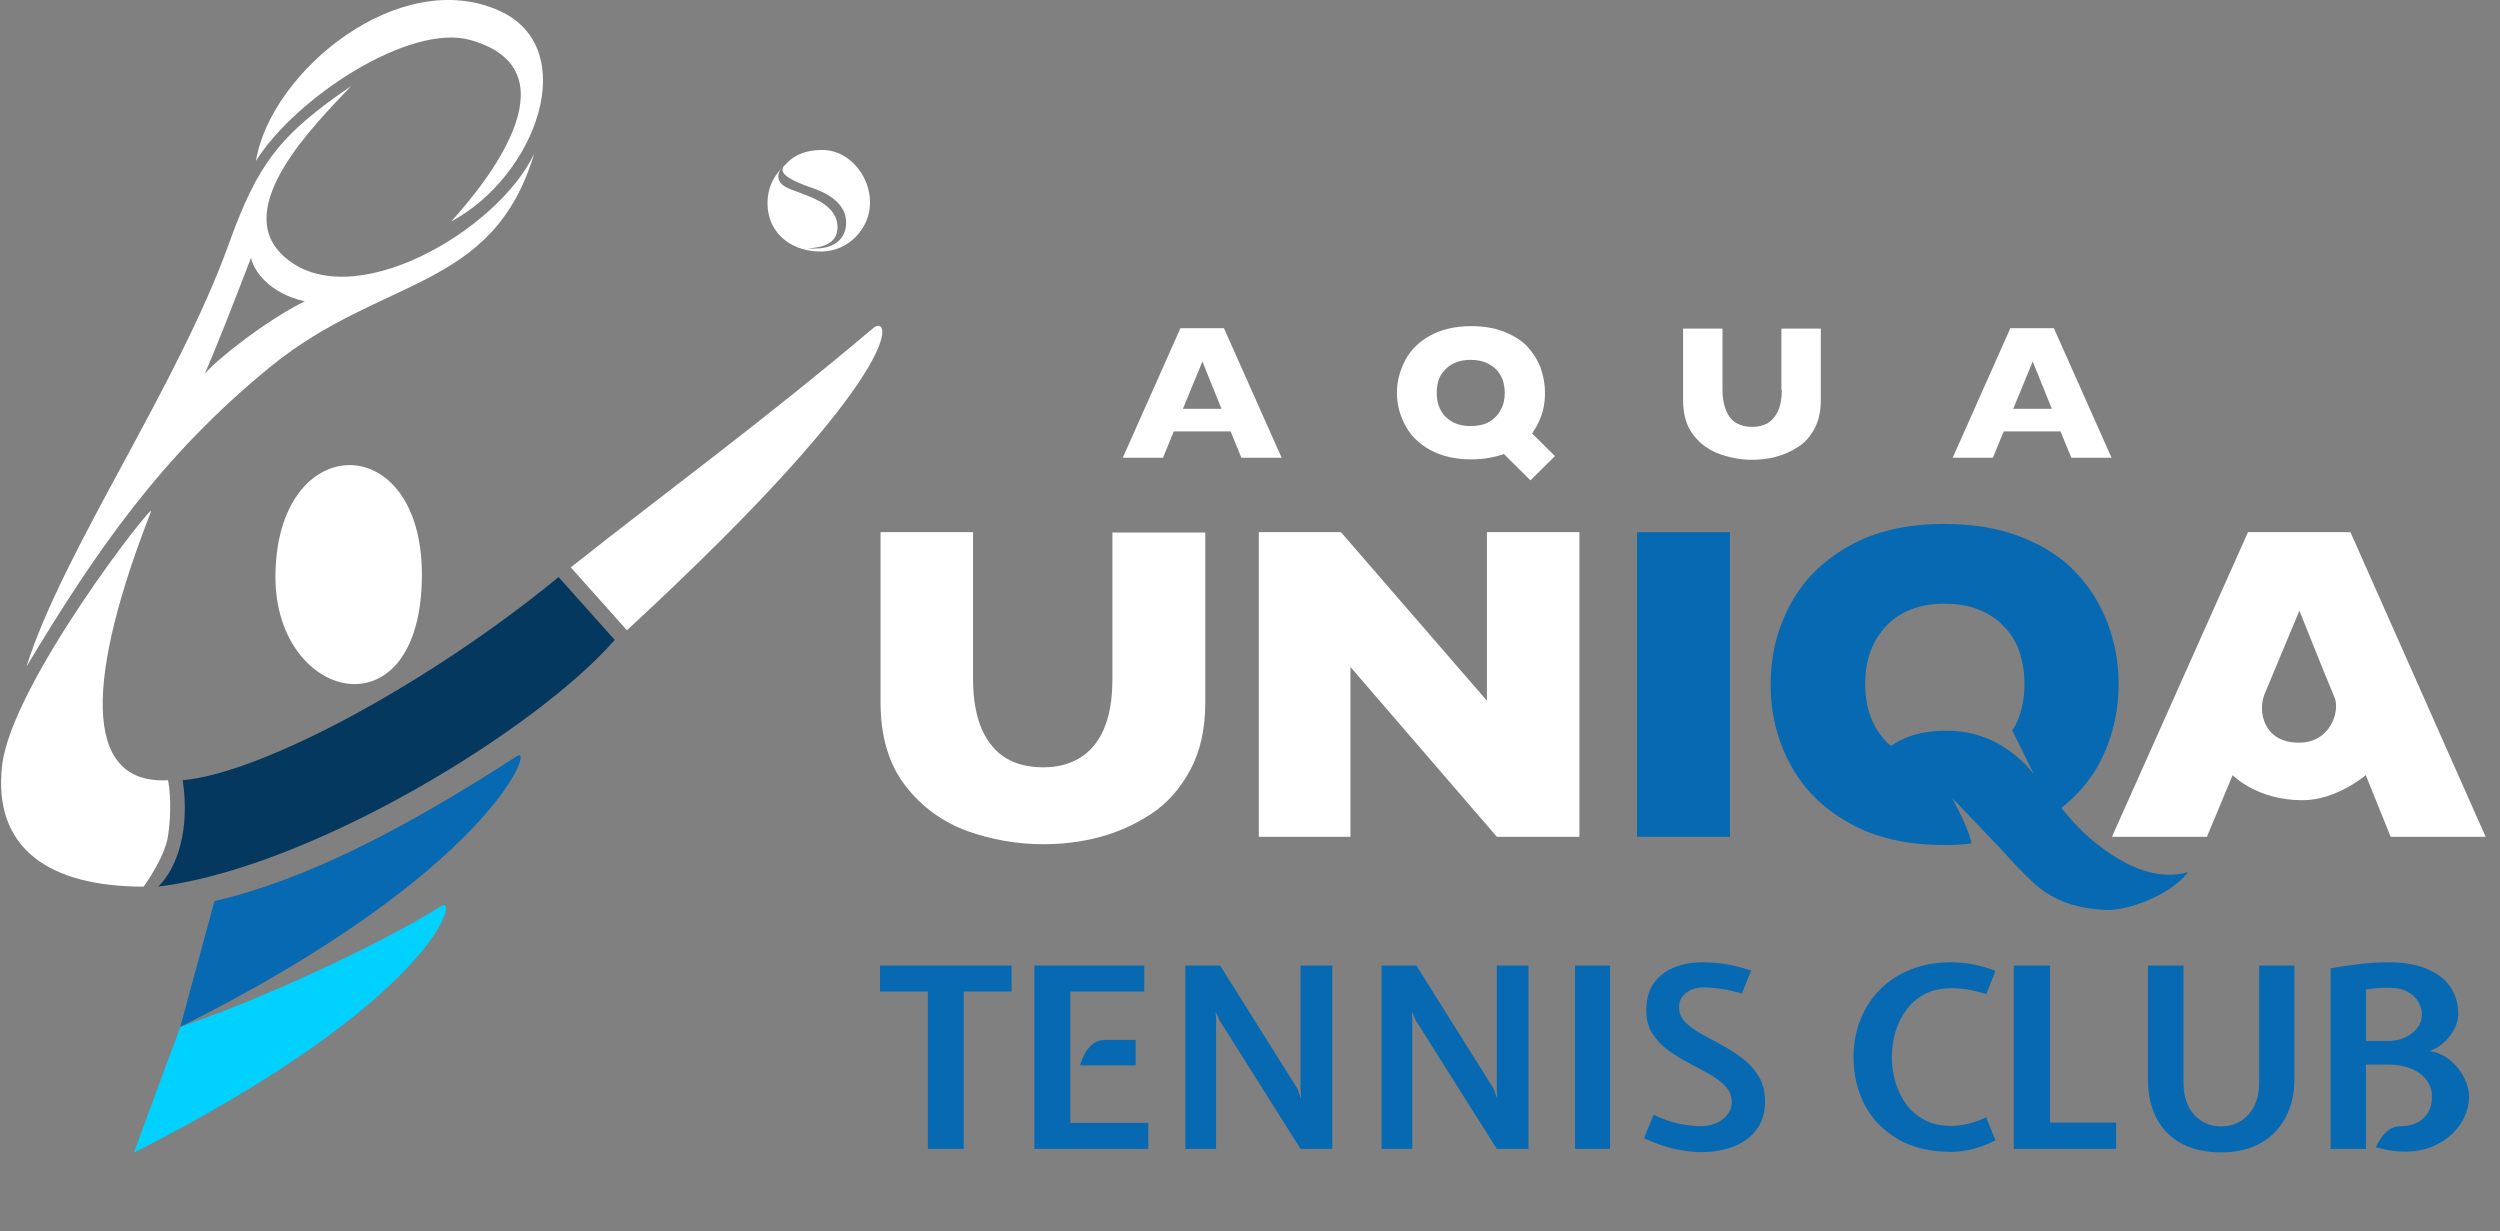 <svg width="471" height="232" viewBox="0 0 471 232" fill="none" xmlns="http://www.w3.org/2000/svg">
<rect x="0" y="0" width="471" height="232" fill="#808080" stroke="none"/>
<path d="M48.216 30.337C50.975 13.476 75.347 -6.574 94.201 2.084C109.595 9.153 101.099 33.071 85.004 41.729C93.282 32.615 107.813 13.021 88.683 7.553C77.187 4.266 55.574 18.489 48.216 30.337Z" fill="white"/>
<path fill-rule="evenodd" clip-rule="evenodd" d="M66.15 16.211C59.252 23.502 43.617 38.995 53.274 48.109C65.732 59.866 93.742 43.552 100.639 28.97C92.822 54.944 72.059 51.892 50.975 69.07C30.282 85.931 17.866 104.158 4.99 125.575C11.888 103.702 33.501 72.716 43.158 45.83C48.581 30.731 52.815 25.324 66.15 16.211ZM57.413 56.767C50.791 55.309 47.756 50.995 47.296 48.564C43.617 58.134 40.398 66.336 38.559 70.437C40.858 67.703 50.056 60.412 57.413 56.767Z" fill="white"/>
<path d="M51.895 108.715C51.895 80.918 79.486 80.429 79.486 108.259C79.486 138.79 51.895 132.411 51.895 108.715Z" fill="white"/>
<path d="M107.537 106.892C125.932 92.31 142.946 80.007 164.559 61.779C167.788 59.056 171.917 69.07 118.114 118.74L107.537 106.892Z" fill="white"/>
<path d="M31.661 146.993C15.107 147.904 16.486 126.942 28.442 96.411C29.456 93.824 2.128 128.765 0.391 144.258C-1.346 159.752 9.128 167.043 27.063 167.043C27.063 167.043 31.071 161.571 31.661 157.473C32.581 151.094 31.661 146.993 31.661 146.993Z" fill="white"/>
<path d="M40.399 169.777C57.873 165.676 76.267 156.106 97.421 142.436C100.887 140.195 92.362 164.309 33.961 193.473L40.399 169.777Z" fill="#0669B2"/>
<path d="M33.961 193.472C48.676 188.46 70.749 178.435 83.165 170.688C86.667 168.503 81.785 188.46 25.223 217.168L33.961 193.472Z" fill="#00D1FF"/>
<path d="M34.42 146.993C49.596 145.626 81.326 128.401 105.238 108.715L115.815 120.563C101.099 137.423 58.793 163.397 29.822 167.043C33.501 163.397 35.8 156.106 34.42 146.993Z" fill="#04385F"/>
<path d="M152.099 46.787C154.882 46.668 157.785 45.95 157.785 42.841C157.785 40.532 156.348 39.09 154.64 38.058C152.462 36.743 148.966 35.872 147.744 35.069C146.483 34.24 146.292 32.926 147.139 31.815C145.808 33.275 144.598 35.327 144.598 38.178C144.598 44.446 149.719 47.547 154.942 47.385C158.011 47.29 161.125 45.639 162.866 42.363C166.108 36.264 161.354 28.253 154.942 28.253C150.042 28.253 148.349 30.644 147.623 31.362C146.655 32.797 149.264 34.135 153.067 35.427C156.938 36.743 158.732 38.672 159.237 40.569C159.842 42.841 159.237 47.385 152.099 46.787Z" fill="white"/>
<path d="M222.86 77.018L226.532 68.11L230.127 77.018H222.86ZM222.391 61.836L211.53 86.236H219.109L221.141 81.278H231.846L233.877 86.236H241.457L230.595 61.836H222.391Z" fill="white"/>
<path d="M272.4 78.567C271.228 77.405 270.681 75.933 270.681 73.997C270.681 72.06 271.228 70.589 272.4 69.504C273.572 68.342 275.135 67.8 277.088 67.8C278.104 67.8 279.042 67.955 279.823 68.265C280.604 68.575 281.308 69.039 281.855 69.582C282.402 70.124 282.792 70.821 283.105 71.518C283.339 72.293 283.496 73.145 283.496 73.997C283.496 75.236 283.261 76.321 282.714 77.25C282.245 78.18 281.464 78.954 280.526 79.496C279.589 80.039 278.417 80.271 277.01 80.271C275.135 80.271 273.572 79.729 272.4 78.567ZM289.512 80.271C290.606 78.335 291.075 76.243 291.075 73.997C291.075 72.293 290.763 70.744 290.216 69.194C289.591 67.645 288.731 66.328 287.637 65.166C286.465 64.004 285.058 63.153 283.261 62.455C281.464 61.758 279.432 61.448 277.166 61.448C274.119 61.448 271.54 62.068 269.431 63.23C267.321 64.392 265.758 65.941 264.742 67.877C263.726 69.814 263.179 71.828 263.179 73.997C263.179 76.166 263.726 78.257 264.742 80.116C265.758 82.053 267.321 83.602 269.431 84.764C271.54 85.926 274.119 86.545 277.166 86.545C279.511 86.545 281.542 86.158 283.339 85.538L288.34 90.496L292.951 85.926L288.653 81.665C288.965 81.201 289.2 80.736 289.512 80.271Z" fill="white"/>
<path d="M335.693 73.455C335.693 75.082 335.458 76.398 334.989 77.405C334.52 78.412 333.895 79.187 333.036 79.729C332.176 80.194 331.239 80.426 330.145 80.426C328.973 80.426 328.035 80.194 327.175 79.729C326.316 79.264 325.691 78.49 325.222 77.405C324.753 76.321 324.519 75.004 324.519 73.455V61.913H317.096V75.391C317.096 78.103 317.721 80.272 319.049 81.976C320.377 83.68 322.018 84.842 323.972 85.539C325.925 86.236 327.957 86.623 330.067 86.623C331.551 86.623 333.036 86.468 334.52 86.081C336.005 85.694 337.412 85.074 338.74 84.222C340.068 83.37 341.084 82.208 341.865 80.736C342.647 79.264 343.038 77.483 343.038 75.391V61.913H335.614V73.455H335.693Z" fill="white"/>
<path d="M379.294 77.018L382.967 68.11L386.561 77.018H379.294ZM386.952 61.836H378.747L367.886 86.236H375.466L377.497 81.278H388.202L390.234 86.236H397.814L386.952 61.836Z" fill="white"/>
<path d="M227.079 132.324C227.079 137.282 226.142 141.542 224.266 145.028C222.391 148.513 219.969 151.302 216.921 153.316C213.874 155.33 210.592 156.802 207.076 157.731C203.56 158.661 200.043 159.048 196.527 159.048C191.604 159.048 186.838 158.196 182.227 156.569C177.617 154.865 173.71 152.077 170.585 148.049C167.459 144.021 165.896 138.754 165.896 132.324V100.256H183.321V127.832C183.321 131.627 183.868 134.803 184.962 137.359C186.056 139.838 187.619 141.697 189.572 142.859C191.526 144.021 193.87 144.563 196.527 144.563C199.106 144.563 201.372 144.021 203.325 142.859C205.279 141.697 206.841 139.915 207.935 137.437C209.029 134.958 209.576 131.782 209.576 127.987V100.333H227.079V132.324Z" fill="white"/>
<path d="M297.561 157.654H282.011L254.428 125.663V157.654H237.159V100.256H252.631L280.136 132.014V100.256H297.561V157.654Z" fill="white"/>
<path d="M325.925 100.256H308.422V157.654H325.925V100.256Z" fill="#0669B2"/>
<path d="M439.852 131.472C436.961 124.501 433.211 115.051 433.211 115.051C433.211 115.051 431.023 120.241 426.647 130.775C425.318 133.951 426.412 139.915 433.054 139.915C439.071 139.993 440.868 133.951 439.852 131.472ZM468.295 157.654H450.401L445.713 146.035C445.713 146.035 440.243 150.76 433.757 150.76C425.162 150.76 420.63 146.035 420.63 146.035L415.786 157.654H397.892L423.521 100.256H442.822L468.295 157.654Z" fill="white"/>
<path d="M376.794 140.303C375.31 139.451 373.669 138.754 371.871 138.289C370.074 137.824 368.433 137.669 366.87 137.669C366.714 137.669 366.558 137.669 366.324 137.669C362.26 137.669 358.666 138.754 356.322 140.535C356.009 140.303 355.696 140.071 355.384 139.761C352.727 136.972 351.399 133.331 351.399 128.839C351.399 124.346 352.727 120.706 355.384 117.917C358.041 115.128 361.713 113.734 366.402 113.734C368.824 113.734 371.012 114.121 372.887 114.896C374.763 115.671 376.325 116.678 377.576 118.072C378.904 119.389 379.842 121.015 380.467 122.797C381.092 124.656 381.404 126.67 381.404 128.839C381.404 131.782 380.857 134.416 379.685 136.662C379.529 137.05 379.216 137.359 379.06 137.669H379.138L383.202 145.88C383.124 145.88 381.248 142.937 376.794 140.303ZM393.985 158.119C391.797 156.26 390 154.246 388.359 152.232C391.25 149.908 393.672 147.197 395.391 144.021C397.892 139.373 399.142 134.338 399.142 128.839C399.142 124.811 398.439 120.938 397.032 117.297C395.626 113.657 393.594 110.403 390.937 107.692C388.281 104.904 384.843 102.735 380.623 101.108C376.482 99.481 371.715 98.707 366.324 98.707C359.213 98.707 353.118 100.101 348.195 102.967C343.272 105.756 339.6 109.474 337.177 114.121C334.755 118.692 333.583 123.649 333.583 128.994C333.583 134.261 334.755 139.218 337.177 143.789C339.6 148.436 343.272 152.154 348.195 154.943C353.118 157.809 359.213 159.203 366.324 159.203C368.121 159.203 369.762 159.126 371.403 158.893C371.012 156.105 367.73 150.295 367.73 150.295C367.73 150.295 376.247 159.203 376.716 159.668L376.794 159.745C379.06 162.302 381.404 164.78 383.202 166.407C387.968 170.667 393.203 171.287 397.032 171.442C400.861 171.519 408.675 168.808 412.269 164.315C407.269 165.71 401.252 164.238 393.985 158.119Z" fill="#0669B2"/>
<path d="M174.814 216.442V186.802H165.789V181.909H190.584V186.802H181.559V216.442H174.814ZM194.867 216.442V181.909H215.577V186.802H201.66V211.549H216.337V216.442H194.867ZM203.465 200.719C203.671 200.022 203.964 199.302 204.344 198.558C204.739 197.814 205.254 197.188 205.887 196.682C206.521 196.175 207.296 195.922 208.215 195.922H213.962V200.719H203.465ZM223.315 216.442V181.909H229.87L244.452 205.137L245.117 207.037L245.022 205.137V181.909H251.007V216.442H245.022L229.775 192.264L229.015 190.554L229.11 192.169V216.442H223.315ZM260.285 216.442V181.909H266.84L281.422 205.137L282.087 207.037L281.992 205.137V181.909H287.977V216.442H281.992L266.745 192.264L265.985 190.554L266.08 192.169V216.442H260.285ZM296.733 216.442V181.909H303.335V216.442H296.733ZM320.419 217.059C319.073 217.059 317.498 216.869 315.693 216.489C313.888 216.125 311.901 215.444 309.732 214.447L311.537 210.029C313.247 210.837 314.854 211.399 316.358 211.715C317.862 212.016 319.216 212.167 320.419 212.167C322.113 212.167 323.507 211.723 324.599 210.837C325.707 209.95 326.262 208.889 326.262 207.654C326.262 206.498 325.874 205.509 325.098 204.685C324.322 203.846 323.324 203.086 322.105 202.405C320.886 201.709 319.588 201.004 318.21 200.292C316.833 199.579 315.534 198.78 314.315 197.893C313.096 197.006 312.099 195.953 311.323 194.734C310.547 193.515 310.159 192.042 310.159 190.317C310.159 188.242 310.634 186.54 311.584 185.21C312.55 183.88 313.824 182.899 315.408 182.265C316.991 181.616 318.725 181.292 320.609 181.292C322.066 181.292 323.483 181.395 324.86 181.6C326.238 181.79 327.924 182.21 329.919 182.859L328.162 187.182C326.768 186.77 325.494 186.477 324.338 186.303C323.182 186.129 322.082 186.042 321.037 186.042C319.612 186.042 318.472 186.39 317.617 187.087C316.762 187.783 316.334 188.67 316.334 189.747C316.334 190.823 316.722 191.765 317.498 192.573C318.289 193.365 319.295 194.101 320.514 194.782C321.749 195.462 323.055 196.175 324.433 196.919C325.81 197.663 327.109 198.502 328.328 199.437C329.563 200.371 330.568 201.495 331.344 202.809C332.136 204.107 332.532 205.675 332.532 207.512C332.532 209.554 332.025 211.288 331.012 212.713C329.998 214.122 328.581 215.199 326.76 215.943C324.94 216.687 322.826 217.059 320.419 217.059ZM367.586 217.012C363.675 217.012 360.35 216.22 357.611 214.637C354.872 213.053 352.782 210.916 351.341 208.224C349.916 205.517 349.203 202.492 349.203 199.152C349.203 196.682 349.623 194.37 350.462 192.217C351.301 190.047 352.513 188.147 354.096 186.517C355.695 184.886 357.627 183.611 359.891 182.693C362.155 181.759 364.72 181.292 367.586 181.292C368.916 181.292 370.27 181.418 371.647 181.672C373.025 181.925 374.458 182.337 375.946 182.907L374.236 187.277C372.843 186.865 371.655 186.58 370.673 186.422C369.708 186.263 368.678 186.184 367.586 186.184C365.702 186.184 364.055 186.548 362.646 187.277C361.253 188.005 360.097 188.987 359.178 190.222C358.26 191.441 357.571 192.826 357.112 194.378C356.653 195.914 356.423 197.505 356.423 199.152C356.423 200.782 356.653 202.374 357.112 203.925C357.571 205.477 358.26 206.87 359.178 208.105C360.097 209.325 361.253 210.298 362.646 211.027C364.055 211.755 365.702 212.119 367.586 212.119C368.678 212.119 369.763 211.985 370.84 211.715C371.916 211.446 373.033 211.042 374.188 210.504L375.946 214.827C374.553 215.555 373.143 216.101 371.718 216.465C370.293 216.83 368.916 217.012 367.586 217.012ZM379.393 216.442V181.909H386.233V211.502H398.678V216.442H379.393ZM418.497 217.107C415.663 217.107 413.209 216.576 411.134 215.515C409.076 214.439 407.485 212.871 406.361 210.813C405.237 208.755 404.674 206.229 404.674 203.237V181.909H411.372V203.949C411.372 206.53 412.045 208.557 413.391 210.029C414.752 211.486 416.454 212.214 418.497 212.214C420.524 212.214 422.218 211.486 423.579 210.029C424.941 208.557 425.622 206.53 425.622 203.949V181.909H432.272V203.237C432.272 206.039 431.71 208.485 430.586 210.575C429.477 212.65 427.894 214.257 425.836 215.397C423.777 216.537 421.331 217.107 418.497 217.107ZM453.104 216.964C452.233 216.964 451.441 216.909 450.729 216.798C450.016 216.703 448.971 216.489 447.594 216.157C447.847 215.602 448.179 215.017 448.591 214.399C449.003 213.782 449.517 213.259 450.135 212.832C450.752 212.388 451.489 212.167 452.344 212.167C452.375 212.167 452.407 212.167 452.439 212.167C452.486 212.167 452.518 212.167 452.534 212.167C453.626 212.135 454.592 211.905 455.431 211.478C456.286 211.035 456.959 210.409 457.45 209.602C457.941 208.794 458.186 207.812 458.186 206.657C458.186 205.406 457.83 204.329 457.117 203.427C456.421 202.508 455.455 201.804 454.22 201.313C452.985 200.822 451.584 200.577 450.016 200.577H445.741V216.442H439.091V182.432C440.785 182.147 442.234 181.925 443.437 181.767C444.641 181.592 445.749 181.474 446.762 181.41C447.792 181.331 448.876 181.292 450.016 181.292C452.866 181.292 455.265 181.703 457.212 182.527C459.16 183.334 460.632 184.466 461.63 185.923C462.627 187.38 463.126 189.082 463.126 191.029C463.126 192.185 462.762 193.341 462.034 194.497C461.305 195.652 460.355 196.602 459.184 197.347L457.806 198.012L459.136 198.344C460.292 198.756 461.321 199.405 462.224 200.292C463.142 201.178 463.862 202.184 464.385 203.308C464.907 204.432 465.169 205.564 465.169 206.704C465.169 207.923 464.892 209.142 464.337 210.362C463.783 211.565 462.984 212.665 461.939 213.663C460.894 214.66 459.627 215.46 458.139 216.062C456.65 216.663 454.972 216.964 453.104 216.964ZM445.741 196.112H450.016C451.109 196.112 452.13 195.898 453.08 195.47C454.03 195.043 454.798 194.457 455.384 193.713C455.985 192.953 456.286 192.074 456.286 191.077C456.286 190.332 456.072 189.58 455.645 188.82C455.233 188.045 454.568 187.395 453.65 186.873C452.732 186.35 451.52 186.089 450.016 186.089C449.161 186.089 448.449 186.113 447.879 186.16C447.309 186.208 446.596 186.295 445.741 186.422V196.112Z" fill="#0669B2"/>
</svg>
